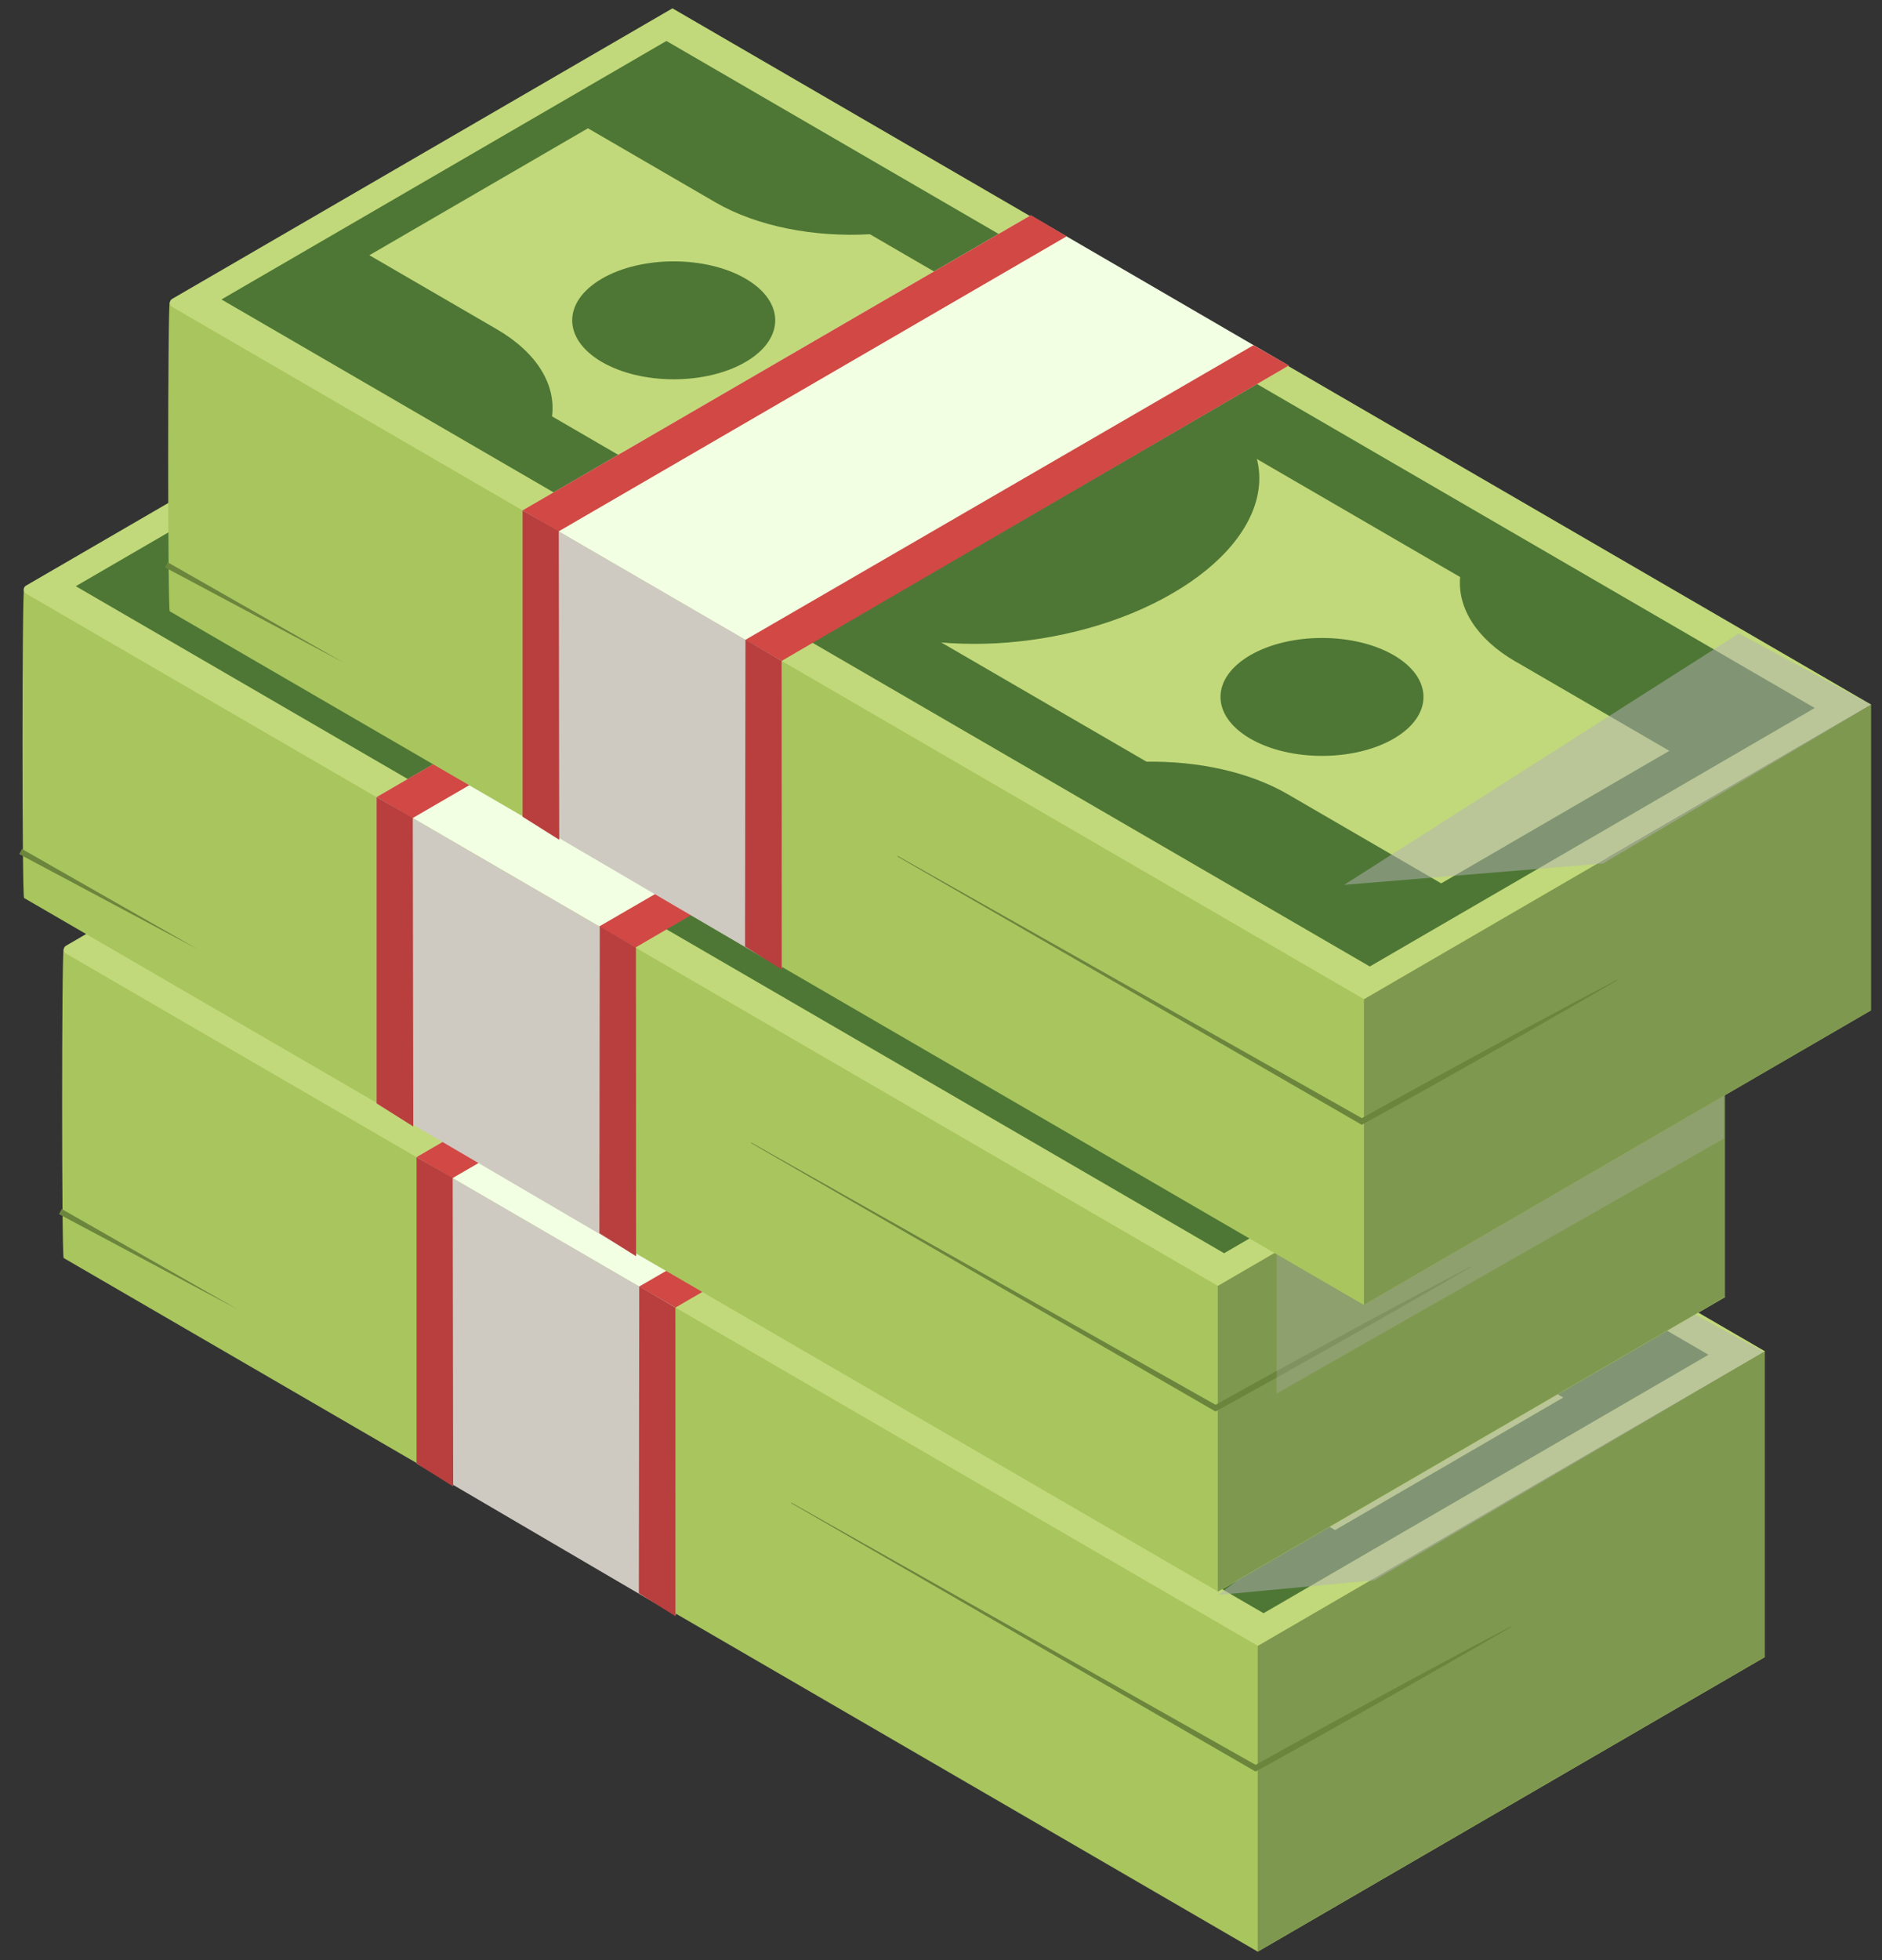 <svg width="49" height="51" viewBox="0 0 49 51" fill="none" xmlns="http://www.w3.org/2000/svg">
<rect x="0" y="0" width="49" height="51" fill="#333333" stroke="none"/>
<path d="M32.747 50.782L1.658 32.734C1.604 32.703 1.604 24.723 1.658 24.691L14.74 24.998L45.951 43.117L32.747 50.783V50.782Z" fill="#A9C55E"/>
<path d="M32.753 42.828L1.72 24.813C1.64 24.767 1.64 24.652 1.72 24.607L14.746 17.045L45.957 35.163L32.753 42.829V42.828Z" fill="#C1D97A"/>
<path d="M32.898 41.976L3 24.62L14.586 17.895L44.483 35.251L32.898 41.976Z" fill="#4E7735"/>
<path d="M36.702 34.044C35.665 33.442 35.186 32.636 35.254 31.843L19.887 22.922C18.446 23.003 16.956 22.726 15.858 22.088L12.546 20.165L6.855 23.468L10.168 25.391C11.236 26.011 11.714 26.847 11.611 27.662L27.09 36.648C28.418 36.627 29.756 36.907 30.764 37.492L34.761 39.812L40.701 36.364L36.703 34.043L36.702 34.044Z" fill="#C1D97A"/>
<path d="M27.763 32.268C25.097 33.816 21.137 34.026 18.918 32.738C16.699 31.45 17.062 29.151 19.727 27.604C22.393 26.056 26.353 25.846 28.572 27.134C30.791 28.422 30.429 30.721 27.763 32.268Z" fill="#4E7735"/>
<path d="M16.644 26.247C15.612 26.846 13.938 26.846 12.907 26.247C11.875 25.648 11.875 24.677 12.907 24.078C13.938 23.478 15.612 23.478 16.644 24.078C17.676 24.677 17.676 25.648 16.644 26.247Z" fill="#4E7735"/>
<path d="M33.527 36.047C32.495 36.646 30.821 36.646 29.79 36.047C28.758 35.447 28.758 34.477 29.79 33.877C30.821 33.278 32.495 33.278 33.527 33.877C34.559 34.477 34.559 35.447 33.527 36.047Z" fill="#4E7735"/>
<path d="M32.746 42.828L45.95 35.162V43.116L32.746 50.781V42.828Z" fill="#7F9850"/>
<path d="M10.844 30.11L17.566 34.013L30.792 26.341L24.069 22.434L10.844 30.11Z" fill="#F2FFE3"/>
<path d="M10.844 30.108L11.775 30.659L25.011 22.978L24.079 22.427L10.844 30.108Z" fill="#D14845"/>
<path d="M16.633 33.481L17.585 34.024L30.79 26.339L29.871 25.811L16.633 33.481Z" fill="#D14845"/>
<path d="M10.844 30.107V38.078L17.595 42.031L17.57 34.012L10.844 30.107Z" fill="#CFCAC1"/>
<path d="M10.844 30.107V38.078L11.799 38.679L11.786 30.647L10.844 30.107Z" fill="#B83F3D"/>
<path d="M16.643 33.472L16.633 41.456L17.588 42.056L17.584 34.023L16.643 33.472Z" fill="#B83F3D"/>
<path d="M20.605 39.098L32.728 45.942H32.655L33.484 45.48L34.316 45.022L35.983 44.114C36.538 43.81 37.096 43.512 37.653 43.214C38.209 42.913 38.771 42.621 39.33 42.325L39.337 42.338C38.789 42.654 38.243 42.975 37.693 43.287C37.143 43.601 36.594 43.915 36.042 44.224L34.388 45.155L33.559 45.617L32.728 46.075L32.691 46.095L32.654 46.075L20.598 39.111L20.605 39.099V39.098Z" fill="#6B853D"/>
<path d="M1.607 31.459L6.198 34.076L1.535 31.591L1.607 31.459Z" fill="#6B853D"/>
<g style="mix-blend-mode:multiply" opacity="0.5">
<path d="M31.719 41.5L35.785 41.118L45.922 35.176L42.435 33.28L31.719 41.5Z" fill="#B3B3B3"/>
</g>
<path d="M31.716 41.414L0.627 23.366C0.572 23.335 0.572 15.354 0.627 15.323L13.709 15.63L44.92 33.749L31.716 41.414V41.414Z" fill="#A9C55E"/>
<path d="M31.71 33.46L0.677 15.445C0.597 15.399 0.597 15.284 0.677 15.238L13.703 7.677L44.914 25.795L31.71 33.461V33.46Z" fill="#C1D97A"/>
<path d="M31.871 32.609L1.973 15.253L13.558 8.527L43.455 25.883L31.871 32.609Z" fill="#4E7735"/>
<path d="M35.666 24.677C34.63 24.075 34.151 23.268 34.219 22.476L18.852 13.555C17.411 13.636 15.92 13.359 14.823 12.721L11.511 10.798L5.82 14.101L9.133 16.024C10.2 16.644 10.679 17.48 10.576 18.294L26.055 27.28C27.383 27.259 28.721 27.54 29.728 28.124L33.726 30.445L39.666 26.997L35.668 24.676L35.666 24.677Z" fill="#C1D97A"/>
<path d="M26.728 22.9C24.062 24.448 20.102 24.658 17.883 23.37C15.664 22.082 16.026 19.783 18.692 18.236C21.358 16.688 25.318 16.477 27.537 17.765C29.756 19.054 29.394 21.352 26.728 22.9Z" fill="#4E7735"/>
<path d="M15.613 16.88C14.581 17.479 12.907 17.479 11.875 16.88C10.844 16.28 10.844 15.31 11.875 14.71C12.907 14.111 14.581 14.111 15.613 14.71C16.645 15.31 16.645 16.28 15.613 16.88Z" fill="#4E7735"/>
<path d="M32.492 26.679C31.46 27.278 29.786 27.278 28.754 26.679C27.723 26.079 27.723 25.108 28.754 24.509C29.786 23.91 31.46 23.91 32.492 24.509C33.523 25.108 33.523 26.079 32.492 26.679Z" fill="#4E7735"/>
<path d="M31.707 33.46L44.911 25.794V33.748L31.707 41.413V33.46Z" fill="#7F9850"/>
<path d="M9.809 20.741L16.531 24.644L29.757 16.972L23.034 13.065L9.809 20.741Z" fill="#F2FFE3"/>
<path d="M9.805 20.74L10.736 21.291L23.972 13.609L23.04 13.059L9.805 20.74Z" fill="#D14845"/>
<path d="M15.59 24.113L16.542 24.656L29.747 16.971L28.828 16.442L15.59 24.113Z" fill="#D14845"/>
<path d="M9.805 20.739V28.71L16.556 32.662L16.531 24.644L9.805 20.739Z" fill="#CFCAC1"/>
<path d="M9.805 20.739V28.71L10.76 29.311L10.747 21.279L9.805 20.739Z" fill="#B83F3D"/>
<path d="M15.616 24.104L15.605 32.087L16.561 32.688L16.557 24.654L15.616 24.104Z" fill="#B83F3D"/>
<path d="M19.562 29.73L31.686 36.574H31.612L32.441 36.112L33.273 35.654L34.94 34.746C35.495 34.442 36.053 34.144 36.61 33.846C37.166 33.544 37.728 33.253 38.287 32.956L38.294 32.969C37.746 33.286 37.2 33.607 36.65 33.918C36.1 34.232 35.551 34.547 34.999 34.856L33.345 35.787L32.516 36.248L31.685 36.706L31.648 36.727L31.611 36.706L19.555 29.743L19.562 29.73V29.73Z" fill="#6B853D"/>
<path d="M0.572 22.091L5.163 24.708L0.5 22.223L0.572 22.091Z" fill="#6B853D"/>
<g style="mix-blend-mode:multiply" opacity="0.3">
<path d="M33.238 32.617V35.219V36.26L44.885 29.624V27.933L33.238 32.617Z" fill="#B3B3B3"/>
</g>
<path d="M35.509 33.954L4.42 15.906C4.365 15.875 4.365 7.895 4.42 7.863L17.502 8.17L48.713 26.289L35.509 33.955V33.954Z" fill="#A9C55E"/>
<path d="M35.515 26L4.481 7.985C4.402 7.939 4.402 7.824 4.481 7.778L17.508 0.217L48.719 18.335L35.515 26.001V26Z" fill="#C1D97A"/>
<path d="M35.664 25.148L5.766 7.792L17.351 1.066L47.248 18.422L35.664 25.148Z" fill="#4E7735"/>
<path d="M39.463 17.217C38.426 16.615 37.947 15.808 38.016 15.015L22.649 6.095C21.208 6.176 19.717 5.899 18.62 5.261L15.308 3.338L9.617 6.641L12.93 8.564C13.997 9.184 14.476 10.02 14.373 10.834L29.852 19.82C31.179 19.799 32.517 20.08 33.525 20.664L37.523 22.985L43.463 19.537L39.465 17.216L39.463 17.217Z" fill="#C1D97A"/>
<path d="M30.525 15.44C27.859 16.988 23.899 17.198 21.68 15.91C19.461 14.622 19.823 12.323 22.489 10.776C25.155 9.228 29.115 9.017 31.334 10.306C33.553 11.594 33.191 13.892 30.525 15.44Z" fill="#4E7735"/>
<path d="M19.41 9.42C18.378 10.019 16.704 10.019 15.672 9.42C14.64 8.82 14.64 7.85 15.672 7.25C16.704 6.651 18.378 6.651 19.41 7.25C20.442 7.85 20.442 8.82 19.41 9.42Z" fill="#4E7735"/>
<path d="M36.289 19.219C35.257 19.818 33.583 19.818 32.551 19.219C31.519 18.619 31.519 17.649 32.551 17.049C33.583 16.45 35.257 16.45 36.289 17.049C37.32 17.649 37.32 18.619 36.289 19.219Z" fill="#4E7735"/>
<path d="M35.512 26.001L48.716 18.335V26.289L35.512 33.954V26.001Z" fill="#7F9850"/>
<path d="M13.605 13.282L20.328 17.185L33.553 9.513L26.831 5.605L13.605 13.282Z" fill="#F2FFE3"/>
<path d="M13.605 13.28L14.537 13.831L27.772 6.149L26.841 5.599L13.605 13.28Z" fill="#D14845"/>
<path d="M19.398 16.654L20.351 17.197L33.556 9.512L32.636 8.983L19.398 16.654Z" fill="#D14845"/>
<path d="M13.605 13.279V21.25L20.356 25.202L20.332 17.184L13.605 13.279Z" fill="#CFCAC1"/>
<path d="M13.605 13.279V21.25L14.56 21.851L14.548 13.819L13.605 13.279Z" fill="#B83F3D"/>
<path d="M19.409 16.644L19.398 24.628L20.354 25.228L20.35 17.194L19.409 16.644Z" fill="#B83F3D"/>
<path d="M23.371 22.27L35.494 29.115H35.421L36.25 28.653L37.082 28.195L38.748 27.287C39.303 26.983 39.861 26.685 40.419 26.387C40.975 26.086 41.537 25.794 42.096 25.497L42.103 25.51C41.555 25.827 41.009 26.148 40.458 26.459C39.909 26.773 39.36 27.087 38.808 27.397L37.153 28.328L36.324 28.789L35.493 29.247L35.456 29.268L35.42 29.247L23.363 22.284L23.371 22.271V22.27Z" fill="#6B853D"/>
<path d="M4.368 14.632L8.96 17.249L4.297 14.764L4.368 14.632Z" fill="#6B853D"/>
<g style="mix-blend-mode:multiply" opacity="0.5">
<path d="M34.996 23.024L41.737 22.468L48.718 18.334L45.274 16.482L34.996 23.024Z" fill="#B3B3B3"/>
</g>
</svg>
